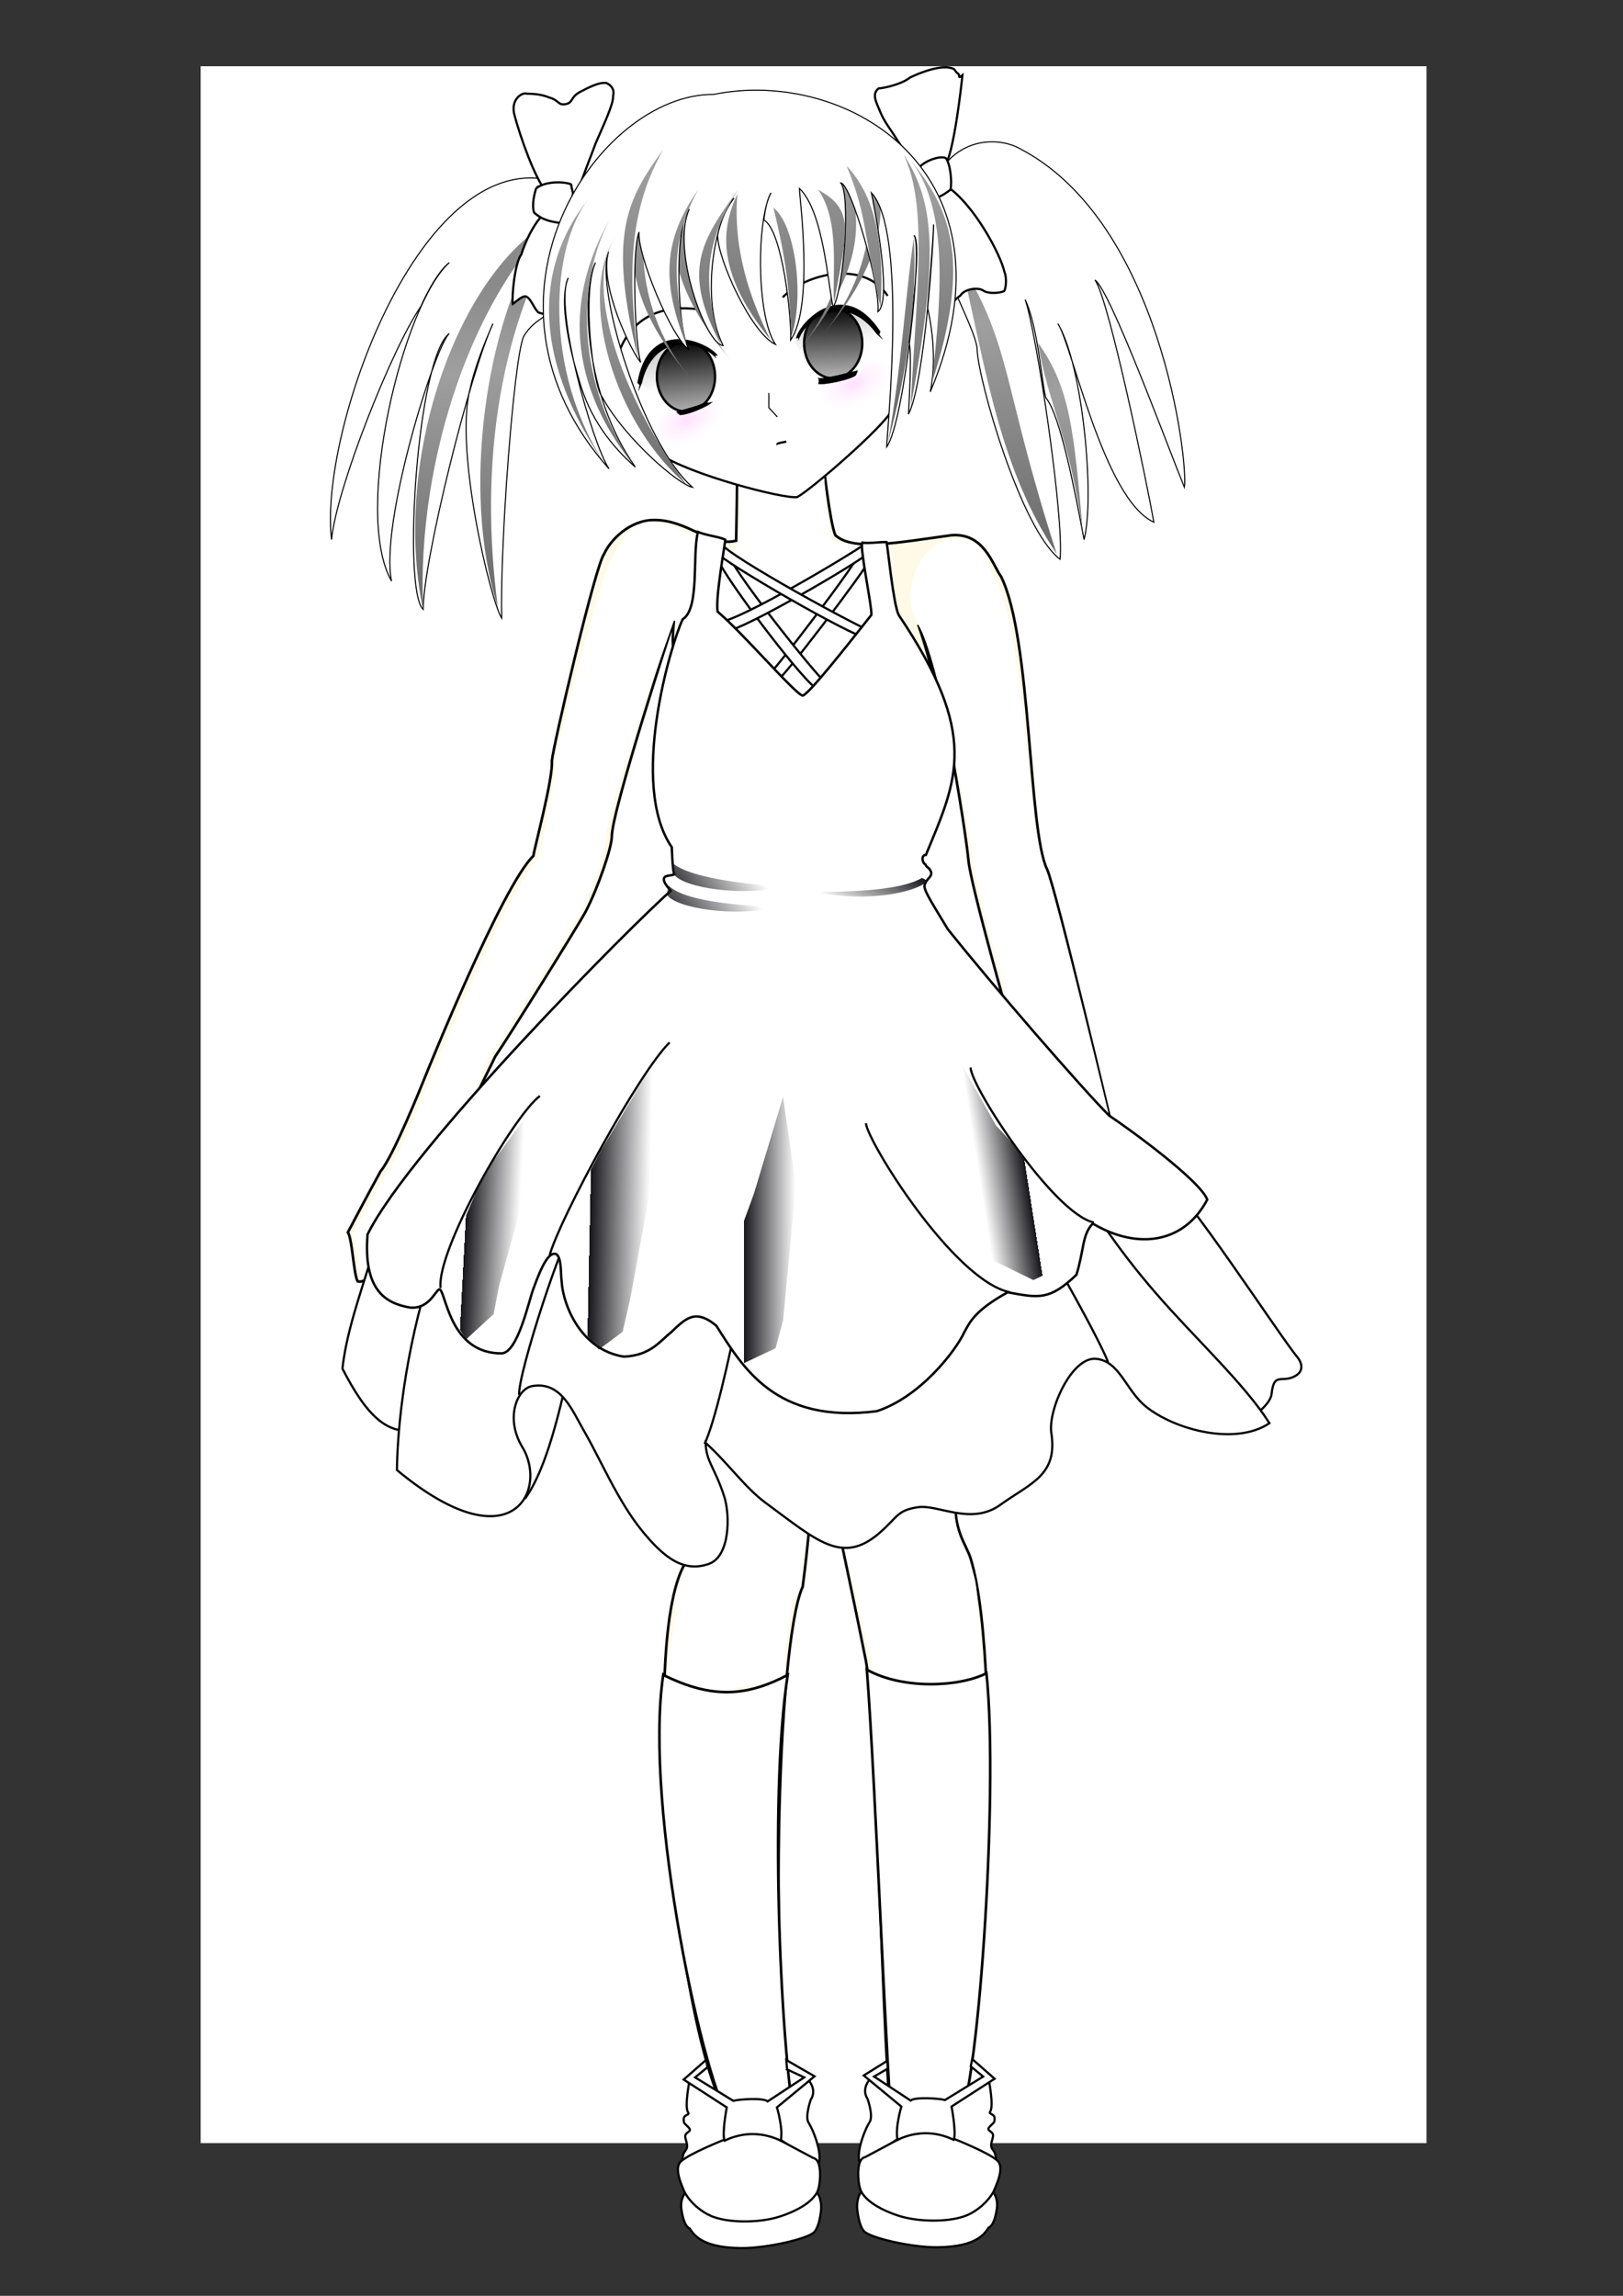 <?xml version="1.0"?><svg width="744.094" height="1052.362" xmlns="http://www.w3.org/2000/svg" xmlns:xlink="http://www.w3.org/1999/xlink">
 <rect width="100%" height="100%" fill="#333333" stroke="none"/>
 <defs>
  <linearGradient id="linearGradient31765">
   <stop stop-color="#16151a" stop-opacity="0" offset="0" id="stop31767"/>
   <stop stop-color="#16151a" offset="0" id="stop32650"/>
   <stop stop-color="#16151a" stop-opacity="0" offset="1" id="stop31769"/>
  </linearGradient>
  <linearGradient y2="0.419" y1="0.364" xlink:href="#linearGradient31765" x2="0.734" x1="0.271" id="linearGradient31771"/>
  <linearGradient id="linearGradient19428">
   <stop stop-color="#ff8fff" stop-opacity="0.28" offset="0" id="stop19430"/>
   <stop stop-color="#ffcbff" stop-opacity="0" offset="1" id="stop19432"/>
  </linearGradient>
  <radialGradient xlink:href="#linearGradient19428" r="13" id="radialGradient19434" gradientUnits="userSpaceOnUse" gradientTransform="matrix(1.259, -0.613, 0.341, 0.701, -175.874, 174.546)" fy="296.862" fx="309.5" cy="296.862" cx="309.5"/>
  <linearGradient id="linearGradient3185">
   <stop stop-color="#8a8a8a" offset="0" id="stop3187"/>
   <stop stop-color="#9f9f9f" offset="0.297" id="stop3189"/>
   <stop stop-color="#6e6e6e" offset="1" id="stop3191"/>
  </linearGradient>
  <linearGradient id="linearGradient10145">
   <stop stop-color="#c0c0c0" offset="0" id="stop10147"/>
   <stop stop-color="#fefefe" offset="1" id="stop10149"/>
  </linearGradient>
  <linearGradient id="linearGradient6635">
   <stop stop-color="#000000" offset="0" id="stop6637"/>
   <stop stop-color="#b9b9b9" offset="1" id="stop6639"/>
  </linearGradient>
  <linearGradient id="linearGradient4001">
   <stop stop-color="#fffae7" offset="0" id="stop4003"/>
   <stop stop-color="#fcddbf" offset="1" id="stop4005"/>
  </linearGradient>
  <linearGradient y2="1.039" y1="-0.031" xlink:href="#linearGradient6635" x2="0.566" x1="0.47" id="linearGradient6641"/>
  <linearGradient y2="1.017" y1="-0.035" xlink:href="#linearGradient6635" x2="0.477" x1="0.452" id="linearGradient6649"/>
  <linearGradient y2="0.553" y1="0.04" xlink:href="#linearGradient10145" x2="0.629" x1="0.448" id="linearGradient10151"/>
  <linearGradient y2="0.588" y1="0.057" xlink:href="#linearGradient10145" x2="0.469" x1="0.398" id="linearGradient10155"/>
  <linearGradient y2="0.471" y1="0.47" xlink:href="#linearGradient4001" x2="1.064" x1="1.016" id="linearGradient17188"/>
  <linearGradient y2="1.027" y1="-0.145" xlink:href="#linearGradient3185" x2="0.733" x1="0.853" id="linearGradient3183"/>
  <linearGradient y2="1.03" y1="-0.268" xlink:href="#linearGradient3185" x2="0.649" x1="0.779" id="linearGradient4068"/>
  <linearGradient y2="1.025" y1="-0.234" xlink:href="#linearGradient3185" x2="0.709" x1="0.789" id="linearGradient4072"/>
  <linearGradient y2="1.185" y1="-0.341" xlink:href="#linearGradient3185" x2="0.761" x1="0.933" id="linearGradient4076"/>
  <linearGradient y2="1.269" y1="-0.756" xlink:href="#linearGradient3185" x2="0.782" x1="1.02" id="linearGradient4080"/>
  <linearGradient y2="1.164" y1="-0.89" xlink:href="#linearGradient3185" x2="0.654" x1="0.832" id="linearGradient4084"/>
  <linearGradient y2="1.174" y1="-1.003" xlink:href="#linearGradient3185" x2="0.972" x1="1.128" id="linearGradient4088"/>
  <linearGradient y2="1.24" y1="-1.233" xlink:href="#linearGradient3185" x2="-0.077" x1="-0.364" id="linearGradient4092"/>
  <linearGradient y2="1.511" y1="-1.309" xlink:href="#linearGradient3185" x2="-0.414" x1="-0.672" id="linearGradient4096"/>
  <linearGradient y2="1.584" y1="-0.66" xlink:href="#linearGradient3185" x2="-0.273" x1="-0.471" id="linearGradient4100"/>
  <linearGradient y2="0.959" y1="-0.587" xlink:href="#linearGradient3185" x2="-0.626" x1="-0.884" id="linearGradient4104"/>
  <linearGradient y2="1.196" y1="-0.204" xlink:href="#linearGradient3185" x2="-0.347" x1="-0.499" id="linearGradient4108"/>
  <linearGradient y2="1.139" y1="-0.121" xlink:href="#linearGradient3185" x2="0.342" x1="0.075" id="linearGradient4112"/>
  <linearGradient y2="1.027" y1="-0.145" xlink:href="#linearGradient3185" x2="0.267" x1="0.147" id="linearGradient4120"/>
  <linearGradient y2="1.027" y1="-0.145" xlink:href="#linearGradient3185" x2="0.267" x1="0.147" id="linearGradient4124"/>
  <linearGradient y2="1.027" y1="-0.145" xlink:href="#linearGradient3185" x2="0.733" x1="0.853" id="linearGradient4128"/>
  <linearGradient y2="1.027" y1="-0.145" xlink:href="#linearGradient3185" x2="0.733" x1="0.853" id="linearGradient4132"/>
  <linearGradient y2="0.958" y1="0.166" xlink:href="#linearGradient3185" x2="0.403" x1="0.478" id="linearGradient5902"/>
  <linearGradient y2="0.958" y1="0.15" xlink:href="#linearGradient3185" x2="0.193" x1="0.241" id="linearGradient5906"/>
  <linearGradient y2="0.954" y1="-0.144" xlink:href="#linearGradient3185" x2="0.646" x1="0.573" id="linearGradient5910"/>
  <linearGradient y2="1.559" y1="-0.105" xlink:href="#linearGradient3185" x2="-0.916" x1="-1.07" id="linearGradient5914"/>
  <radialGradient xlink:href="#linearGradient19428" r="13" id="radialGradient12547" gradientUnits="userSpaceOnUse" gradientTransform="matrix(1.259, -0.613, 0.341, 0.701, -99.374, 157.546)" fy="296.862" fx="309.5" cy="296.862" cx="309.5"/>
  <linearGradient y2="0.478" y1="0.454" xlink:href="#linearGradient31765" x2="0.762" x1="0.306" id="linearGradient22439"/>
  <linearGradient y2="0.43" y1="0.43" xlink:href="#linearGradient31765" x2="1" x1="0.41" id="linearGradient22443"/>
  <linearGradient y2="0.542" y1="0.449" xlink:href="#linearGradient31765" x2="0.177" x1="0.519" id="linearGradient22447"/>
  <linearGradient y2="0.457" y1="0.656" xlink:href="#linearGradient31765" x2="0.832" x1="-0.089" id="linearGradient23330"/>
  <linearGradient y2="0.393" y1="0.615" xlink:href="#linearGradient31765" x2="0.828" x1="-0.113" id="linearGradient23334"/>
  <linearGradient y2="1.137" y1="0.602" xlink:href="#linearGradient31765" x2="0.198" x1="1.132" id="linearGradient23338"/>
 </defs>
 <g>
  <title>Layer 1</title>
  <g display="inline" id="layer1"/>
  <g display="inline" id="layer15">
   <rect fill="#ffffff" stroke-width="1.1" stroke-linecap="square" stroke-linejoin="round" stroke-miterlimit="4" stroke-dashoffset="0" y="30.362" x="92" width="562" id="rect5024" height="952"/>
  </g>
  <g display="inline" id="layer7">
   <path fill="#ffffff" fill-rule="evenodd" stroke="#000000" stroke-width="0.5" stroke-miterlimit="4" id="path11907" d="m271,91.362c-69.605,-49.561 -125.5,102.5 -119,156c2.173,-23.339 27.798,-87.964 41.067,-107.067c-0.231,0.397 6.183,-14.683 12.933,-19.933c-21.328,19.065 -44.352,114.469 -26.5,146c-5.5,-26.5 20,-108 26.5,-113.5c-14.833,11.119 -21.5,117.5 -12,126.5c0.062,-22.479 21.5,-108.5 32,-131c-9.396,21.308 -10.396,30.183 -10.547,30.168c-7.151,27.986 9.547,97.082 14.547,104.832c-0.77,-34 5.5,-118 10,-129c5.456,-9.572 14.5,-9.5 16,-17c9.278,-7.852 19.5,-41 15,-46z"/>
   <path fill="#ffffff" fill-rule="evenodd" stroke="#000000" stroke-width="0.5" stroke-miterlimit="4" id="path11909" d="m425.5,91.862c7.217,-29.414 31.5,-30 42.5,-23.5c64.306,33.812 76.82,143.628 75,155c-7,-17 -34,-90.5 -41,-95c6.5,8.5 24.5,96.5 27,111c-23,-10.5 -37.5,-81.5 -44,-91c11.5,19 17,80 12,99c-4,-21.5 -11,-57.5 -17.5,-65c-1.696,-4.977 -3.5,-32.5 -9.5,-45c4.945,13.5 18,100 16,119c-17.942,-13.551 -37.5,-82 -38,-96c-0.031,-10.132 -25.5,-52 -22.5,-68.5z"/>
  </g>
  <g id="layer16">
   <path fill="url(#linearGradient5902)" fill-rule="evenodd" stroke-width="1px" id="path5900" d="m262.34,94.814c-34.062,52.067 -42.774,118.933 -34.075,183.597c-20.866,-65.074 1.807,-164.116 34.075,-183.597z"/>
   <path fill="url(#linearGradient5906)" fill-rule="evenodd" stroke-width="1px" id="path5904" d="m255.562,99.564c-37.562,34.567 -64.774,109.933 -61.575,180.097c-14.866,-71.574 17.807,-158.616 61.575,-180.097z"/>
   <path fill="url(#linearGradient5910)" fill-rule="evenodd" stroke-width="1px" id="path5908" d="m440.892,121.314c11.562,50.567 17.774,93.933 43.575,132.597c-25.134,-78.074 -20.307,-94.116 -43.575,-132.597z"/>
   <path fill="url(#linearGradient5914)" fill-rule="evenodd" stroke-width="1px" id="path5912" d="m475.938,157.189c4.062,26.567 14.774,43.808 20.575,87.472c-4.134,-47.074 -5.807,-66.866 -20.575,-87.472z"/>
  </g>
  <g display="inline" id="layer9">
   <path fill="#ffffff" fill-rule="evenodd" stroke="#000000" stroke-width="1px" id="path9328" d="m250.316,87.692c-5.171,-6.099 -11.8,-25.058 -14.319,-34.471c-2.342,-7.646 3.447,-11.137 5.657,-10.253c4.154,0 7.425,0.575 10.253,1.768c4.419,1.193 3.889,3.668 7.425,3.005c3.536,-0.663 2.077,-3.226 6.717,-5.657c4.64,-2.431 8.618,-4.375 11.844,-4.066c1.989,0.84 4.022,2.652 3.182,6.01c0.221,3.889 -4.685,13.877 -7.955,21.567c-1.503,4.331 -6.85,17.28 -8.662,24.042c-3.049,1.282 -10.739,-1.503 -14.142,-1.945z"/>
   <path fill="#ffffff" fill-rule="evenodd" stroke="#000000" stroke-width="1px" id="path9330" d="m250.493,96.884c-6.055,5.259 -10.12,15.203 -11.49,19.799c-3.138,3.889 -4.464,20.285 -3.889,22.627c2.696,-2.077 4.861,-3.977 6.187,-3.359c2.386,1.326 3.094,4.773 5.48,7.248c3.27,1.237 5.436,0.928 6.187,-0.884c0.751,-4.817 5.922,-36.902 6.718,-43.134c-3.624,-1.635 -6.32,-2.077 -9.192,-2.298z"/>
   <path fill="#ffffff" fill-rule="evenodd" stroke="#000000" stroke-width="1px" id="path9334" d="m433.103,76.378c4.331,-6.276 7.822,-38.67 8.132,-41.896c-2.342,1.9 -0.972,0 -1.945,-0.707c-0.972,-0.53 -0.486,-0.442 -1.945,-2.121c-5.06,-2.563 -15.604,1.679 -20.153,3.889c-3.668,3.094 -12.463,4.994 -14.319,4.95c-3.624,2.607 -0.663,7.248 0.53,10.43c1.724,4.419 5.127,8.795 6.364,10.783c4.773,7.646 10.076,15.07 12.728,18.385c2.652,-0.398 7.336,-2.033 10.607,-3.712z"/>
   <path fill="#ffffff" fill-rule="evenodd" stroke="#000000" stroke-width="1px" id="path9336" d="m433.633,85.04c12.949,8.529 25.146,31.731 26.87,39.598c1.37,3.447 0.442,8.264 -0.177,8.839c-2.21,0.928 -7.027,1.282 -9.369,-0.177c-2.342,-1.812 -8.706,-0.928 -10.607,2.121c-4.729,3.403 -5.348,6.099 -5.48,5.834c-3.845,-5.392 -8.883,-46.757 -8.485,-52.856c1.458,-1.149 6.497,-3.049 7.248,-3.359z"/>
   <path fill="#ffffff" fill-rule="evenodd" stroke="#000000" stroke-width="1px" id="path9332" d="m433.633,72.489c-2.873,-1.503 -11.888,1.989 -12.905,5.657c-0.309,2.607 5.436,10.165 7.425,11.844c1.635,0.972 3.58,-0.044 7.601,-3.005c0.84,-3.845 -0.133,-12.109 -2.121,-14.496z"/>
   <path fill="#ffffff" fill-rule="evenodd" stroke="#000000" stroke-width="1px" id="path9326" d="m245.72,86.454c-0.707,2.519 -1.989,7.336 -0.884,10.96c3.756,3.447 7.69,4.243 13.081,4.95c2.386,-3.182 3.27,-6.143 4.243,-10.607c0.972,-4.464 0.398,-2.74 -0.354,-7.248c-2.873,-1.326 -12.021,-1.635 -16.087,1.945z"/>
  </g>
  <g display="inline" id="layer6">
   <path fill="url(#linearGradient17188)" fill-rule="evenodd" stroke="#000000" stroke-width="1.2" stroke-miterlimit="4" id="path10158" d="m338,217.362c0.038,0.337 -0.5,30.5 -0.5,30.5c-12,3 -21.928,-9.5 -37.5,-9.5c-11.5,0 -20.291,9.404 -23,15.5c-4,5 -23.5,88.5 -24,95c0.691,7.519 -8,40 -8.5,43.5c-14.326,13.884 -48.417,98.293 -49.5,101c-2,5 -14.75,36.704 -20.5,43.5c-5,9 -15,28 -15,28c2,3 2.682,19.682 4.5,22.5c7,1.5 6.5,-13.5 8,-8c0,0 -1.5,6 -2,9c0,0 6.994,10.651 18.5,11c18.5,-30 8.5,-50 8.5,-50c3.5,-12.5 28.376,-61.21 30,-65c6.5,-9.5 38.25,-60.361 41.5,-66.5c5.5,-10.5 12,-29.28 12,-34.5c0,-12 28.5,-99 28.5,-99c0,0 -1.5,13.5 0.5,14.5c0,0 -12.172,36.767 -7.5,59.5c0.5,12.5 13.042,32.563 9,41.5c4.5,6 -11,48.5 -13.5,65.5c-8.429,16.276 -15.5,97 -15.5,97l32,129.5c-4,2.5 2.5,21.5 2.5,21.5c-26,27.5 -5.5,228.5 19,259c0,0 10.669,16.401 29.5,2c-13,-55.5 -9,-221 3,-247c0,0 5.815,-42.555 3,-51c-1.5,-4.5 3,-171 3,-171l9,165c-4,13 -0.521,18.024 14,91c4.979,25.024 8.162,197.951 12,211c3,15 21.094,6.851 30,0c11,-12 22.031,-205.987 6,-258c-2.099,-6.811 -8.421,-12.982 -6.812,-30.688c0.812,-21.062 20.065,-119.881 15.812,-139.312c-1,-23 -35.193,-125.527 -34,-147c6,-14 15.31,-43.351 14.5,-54.5c-2.5,-9.5 -5.188,-33.188 -13.5,-56.5c9.188,14.688 21.87,95.011 23,108c1,11.5 20,78 20,78c0,0 38.964,87.533 45,94c11.5,8.5 20,-5 20,-5c-6,-3 -18,-40 -18,-40c0,0 -27,-114.5 -31,-123c-8.645,-18.023 -7.034,-105.625 -21,-134c-4,-5.5 -7.83,-20.365 -23,-19c-25.5,3.5 -44.842,7.301 -53,0c-2.5,-5.5 -5.5,-33 -5.5,-33c-11,8 -27,7 -39.5,5z"/>
  </g>
  <g display="inline" id="layer18">
   <path fill="#ffffff" fill-rule="evenodd" stroke-width="1.2" stroke-miterlimit="4" id="path12556" d="m309,284.362c25,15 39.5,-35 -8,-45c-11.253,-2.369 -18.291,11.404 -21,17.5c-4,5 -25,86 -25.5,92.5c0.691,7.519 -7,40.5 -7.5,44c-14.326,13.884 -48.417,97.793 -49.5,100.5c-2,5 -14.75,37.204 -20.5,44c-5,9 -15.5,28 -15.5,28c2,3 2.682,17.682 4.5,20.5c7,1.5 4.5,-12.5 6,-7c0,0 -1.5,6 -2,9c0,0 6.994,10.651 18.5,11c18.5,-30 8.5,-50 8.5,-50c3.5,-12.5 26.376,-62.21 28,-66c6.5,-9.5 38.25,-59.861 41.5,-66c5.5,-10.5 11.5,-29.28 11.5,-34.5c0,-12 31,-98.5 31,-98.5z"/>
   <path fill="#ffffff" fill-rule="evenodd" stroke-width="1.2" stroke-miterlimit="4" id="path12554" d="m437,246.862c-15.17,1.365 -25.188,24.812 -16,39.5c9.188,14.688 23.87,95.011 25,108c1,11.5 20,78 20,78c0,0 36.964,87.533 43,94c11.5,8.5 20,-5 20,-5c-6,-3 -18,-39.5 -18,-39.5c0,0 -27.5,-114.5 -31.5,-123c-8.645,-18.023 -9.034,-104.625 -23,-133c-4,-5.5 -4.33,-20.365 -19.5,-19z"/>
   <path fill="#ffffff" fill-rule="evenodd" stroke-width="1.2" stroke-miterlimit="4" id="path12552" d="m381.5,247.862c-2.5,-5.5 -4,-35.5 -4,-35.5c-11,8 -26.5,6.5 -39,4.5c1.538,1.337 0,31.5 0,31.5l-16.5,45l44,40l38,-39l-3,-43l-19.5,-3.5z"/>
   <path fill="#ffffff" fill-rule="evenodd" stroke-width="1.2" stroke-miterlimit="4" id="path16064" d="m382.75,672.362c-1.125,27.875 0.854,17.149 16.25,88.5c0.673,3.118 -0.033,16.442 -0.212,16.216c0.071,0.399 53.596,-2.351 53.584,-2.148c-0.012,0.078 -2.103,-13.106 -2.531,-18.972c-0.427,-5.867 -0.44,-10.416 -1.046,-15.568c-0.606,-5.153 -0.804,-10.909 -1.601,-15.19c-0.797,-4.281 -2.193,-7.586 -3.195,-10.837c-2.099,-6.811 -7.921,-12.982 -6.312,-30.688"/>
   <path fill="#ffffff" fill-rule="evenodd" stroke-width="1.2" stroke-miterlimit="4" id="path16068" d="m319.5,651.862c-4,2.5 -3,61.5 -3,61.5c-1.625,1.719 -1.568,4.115 -2.84,7.105c-1.272,2.99 -2.373,7.074 -3.313,11.168c-0.94,4.094 -0.719,8.697 -1.348,13.727c-0.629,5.029 -2.107,10.484 -2.444,16.281c-0.338,5.797 -1.447,18.341 -2.104,17.832c0.593,0.491 56.1,-9.846 56.19,-10.355c-0.91,0.365 -1.03,-10.218 -0.488,-14.565c0.543,-4.346 1.123,-8.33 1.74,-11.891c0.616,-3.561 0.768,-9.699 1.953,-10.353c2.4,-1.324 2.404,-5.324 3.154,-6.949c0,0 7.315,-43.805 2.125,-62.625"/>
   <path fill="#ffffff" fill-opacity="0.75" fill-rule="evenodd" stroke="#000000" stroke-width="1px" id="path23340" d="m343,479.362c9,11 31.5,25.5 31.5,25.5c0,0 25,-16.5 30,-25.5"/>
   <path fill="#ffffff" stroke-width="1.1" stroke-linecap="square" stroke-linejoin="round" stroke-miterlimit="4" stroke-dashoffset="0" id="path23344" d="m328,339.362a2.5,2.5 0 1 1 -5,0a2.5,2.5 0 1 1 5,0z"/>
   <path fill="#ffffff" stroke-width="1.1" stroke-linecap="square" stroke-linejoin="round" stroke-miterlimit="4" stroke-dashoffset="0" id="path24219" d="m414.5,339.362a2.5,2.5 0 1 1 -5,0a2.5,2.5 0 1 1 5,0z"/>
  </g>
  <g display="inline" id="layer8">
   <path fill="#ffffff" fill-rule="evenodd" stroke="#000000" stroke-width="1.2" stroke-miterlimit="4" id="path1420" d="m397.428,765.353c3.898,49.991 9.653,200.485 11.572,207.009c3,15 21.094,6.851 30,0c8.875,-6.125 19.133,-148.872 13.261,-205.37c-12.871,6.502 -38.731,7.37 -54.833,-1.639z"/>
   <path fill="#ffffff" fill-rule="evenodd" stroke="#000000" stroke-width="1.2" stroke-miterlimit="4" id="path1418" d="m304.062,767.737c-9.062,61.5 19.188,190.375 31.438,205.625c0,0 10.669,16.401 29.5,2c-6.5,-27.75 -12.75,-150 -3.875,-207.562c-18.125,9.438 -34,11.438 -57.062,-0.062z"/>
   <path fill="#ffffff" fill-rule="evenodd" stroke="#000000" stroke-width="1px" id="path5799" d="m394.212,253.332l4.419,3.359c-1.237,3.712 -41.366,56.922 -43.841,56.745l-2.652,-3.889c2.298,-1.061 41.366,-52.326 42.073,-56.215z"/>
   <path fill="#ffffff" fill-rule="evenodd" stroke="#000000" stroke-width="1px" id="path5797" d="m329.158,256.337l4.95,-2.652c-1.237,4.243 41.366,57.629 44.017,58.69l-2.828,3.712c-4.596,-0.177 -43.841,-52.149 -46.139,-59.751z"/>
   <path fill="#ffffff" fill-rule="evenodd" stroke="#000000" stroke-width="1px" id="path5795" d="m397.924,253.685c-5.127,4.773 -56.569,34.648 -64.877,35.709l-3.359,-4.243c9.192,-0.354 61.695,-31.82 66.998,-35.886l1.237,4.419z"/>
   <path fill="#ffffff" fill-rule="evenodd" stroke="#000000" stroke-width="1px" id="path5793" d="m330.572,249.089c2.828,5.657 65.761,39.952 69.473,40.482l-2.475,3.005c-7.071,-0.884 -65.938,-34.825 -68.943,-39.244c0,0 -1.186,-4.69 1.945,-4.243z"/>
   <path fill="#ffffff" fill-rule="evenodd" stroke="#000000" stroke-width="1px" id="path2248" d="m533.5,539.862c9,4.5 53.5,73 61.5,82.5c0,0 5,6 -2.5,9c-5.293,2.117 -8.5,-2 -9.5,7.5c-0.61,5.799 -11,12 -11,12l-90,-109.5l51.5,-1.5z"/>
   <path fill="#ffffff" fill-rule="evenodd" stroke="#000000" stroke-width="1px" id="path2242" d="m170,577.362c-4.75,15.5 -11.25,33.625 -13,50c10.75,20.875 20.75,32 36,27.5c2.75,-11 8.25,-46.125 15,-69.5c-5.75,-9.375 -24.25,-11.5 -38,-8z"/>
   <path fill="#ffffff" fill-rule="evenodd" stroke="#000000" stroke-width="1px" id="path2254" d="m241.5,685.862c13,-19.5 18.5,-59.5 21.5,-64l1,0.5l-18.5,-20l-31,51l27,32.5z"/>
   <path fill="#ffffff" fill-rule="evenodd" stroke="#000000" stroke-width="1px" id="path2244" d="m262,474.362c-71.009,67.848 -79.873,172.149 -80,199.5c52.767,43.765 69.389,9.07 57.5,-10.5c-8.035,-13.226 -2.477,-26.794 4.5,-28c13.273,-2.294 18.215,10.966 24,21c7.638,13.248 15.322,31.816 26.5,45.5c10.231,12.524 19.125,19 30.5,15c9.615,-3.381 9.875,-22.125 7,-31c-4.278,-13.205 -8.25,-15.75 -8.5,-24.5c10.25,9.25 18.031,20.537 27.5,27.5c23.336,17.16 34.989,28.59 52,14c8.671,-7.437 8.144,-10.609 18,-12c9.138,-1.29 24.25,8.5 37.5,-1c14.189,-10.173 26.51,-13.617 23.5,-33c-1.612,-10.376 9.266,-35.033 20.5,-34c10.875,1 13.637,14.501 23,22c13.093,10.486 40.875,18 56.5,7.5c-11.375,-18 -34.125,-38.875 -52,-59.5c-37.48,-43.247 -44.977,-71.395 -83.5,-125c-16.36,-22.765 -165.169,-11.971 -184.5,6.5z"/>
   <path fill="#ffffff" fill-opacity="0.75" fill-rule="evenodd" stroke="#000000" stroke-width="1px" id="path2250" d="m238,639.362c-0.5,-10 20.5,-74 26,-79.5"/>
   <path fill="#ffffff" fill-opacity="0.75" fill-rule="evenodd" stroke="#000000" stroke-width="1px" id="path2256" d="m508,624.362c-4,-11 -39,-74 -45.5,-78"/>
   <path fill="#ffffff" fill-opacity="0.75" fill-rule="evenodd" stroke="#000000" stroke-width="1px" id="path2252" d="m323,661.862c9,-18.5 26.5,-114 25.5,-122.5"/>
   <path fill="#ffffff" fill-rule="evenodd" stroke="#000000" stroke-width="1.1" stroke-miterlimit="4" id="path14547" d="m320,243.862c4.168,1.658 9.599,2.124 12.5,3.5c0,1.768 -4.597,26.615 -3.5,33c11.88,10.097 35.517,37.771 39,38.5c2.776,-0.686 18.968,-21.121 31.5,-37c0.334,-3.858 -5.345,-30.057 -4.177,-33.138c2.695,0.524 7.987,-0.379 11.146,-0.221c0.589,2.74 3.1,28.411 5.53,33.359c37.255,55.329 26.897,75.188 12.5,110c-2.377,0.164 -1.668,3.737 -0.263,4.323c0.875,2 1.568,0.896 2.702,3.677c0.25,2.25 -1.913,2.712 -2.939,5.5c-0.85,2.081 1.749,6.021 10.5,20.5c21.125,26.5 61.574,73.062 74,85.5c9.421,6.251 41.572,29.661 45,38.5c-10.714,20.33 -32.197,23.058 -52.5,11c-4.924,5.089 -3.937,12.089 -7.5,23.5c-12.225,11.587 -16.857,10.744 -31.5,8c-15.173,8.393 -17.374,13.714 -20,18.5c-3.686,7.968 -19.735,29.325 -40,36c-46.428,5.968 -61.451,-20.101 -73.586,-39.177c-9.836,-8.116 -14.2,-3.152 -20.914,3.177c-4.77,3.677 -9.177,10.511 -21.5,11c-20.278,-3.223 -27.998,-24.518 -28.5,-34.5c-0.502,-3.442 0.043,-10.9 -2.5,-12.5c-3.073,-1.246 -6.371,4.448 -10.5,16c-2.007,5.188 -7.057,29.198 -14.5,29.5c-22.469,0.125 -25.101,-24.634 -28,-29c-1.661,-2.422 -4.034,8.895 -14,8c-11.38,-1.956 -21.459,-8.055 -19.5,-33.5c19.757,-40.063 122.554,-143.183 139,-157.5c-2.616,-3.237 -3.534,-4.576 -3,-6c0.53,-1.414 5.69,-0.959 4.5,-2c-0.707,-2.121 -1,-12 -1,-12c-19.672,-28.53 -0.513,-92.973 5,-104.5c7.955,-4.95 4.246,-29.991 7,-40z"/>
   <path fill="#ffffff" fill-opacity="0.75" fill-rule="evenodd" stroke="#000000" stroke-width="1px" id="path1355" d="m202,590.362c-2,-17 33,-78.5 45.5,-88"/>
   <path fill="#ffffff" fill-opacity="0.75" fill-rule="evenodd" stroke="#000000" stroke-width="1px" id="path1357" d="m252,575.362c4.5,-16.5 41,-84 55,-97.5"/>
   <path fill="#ffffff" fill-opacity="0.75" fill-rule="evenodd" stroke="#000000" stroke-width="1px" id="path2236" d="m463,592.362c-26,-5.5 -65.5,-69.5 -66,-77.5"/>
   <path fill="#ffffff" fill-opacity="0.75" fill-rule="evenodd" stroke="#000000" stroke-width="1px" id="path2238" d="m501.5,560.362c-18.5,-4 -56.5,-62.5 -56.5,-71"/>
  </g>
  <g id="layer19">
   <path fill="url(#linearGradient31771)" fill-rule="evenodd" stroke-width="1px" id="path30890" d="m252.821,495.862l-31.414,42.793c0,0 -7.439,18.418 -10.586,24.707c-3.166,6.329 -3,7.125 -5,12c-2,4.875 -5.443,17.745 -2.889,21.743l10.768,16.854l12.621,-11.596l2.5,-13l17.5,-63l6.5,-30.5z"/>
   <path fill="url(#linearGradient22439)" fill-rule="evenodd" stroke-width="1px" id="path22437" d="m298.032,489.659l-22.336,37.356c0,0 -21.328,40.562 -23.023,46.731c3.932,2.291 3.123,1.831 4.613,2.002c-0.76,7.171 2.411,23.819 6.37,28.605c2.061,4.216 10.872,14.26 10.872,14.26l10.955,-8.142l3.45,-15.122l23.388,-126.793l-14.288,21.104z"/>
   <path fill="url(#linearGradient22443)" fill-rule="evenodd" stroke-width="1px" id="path22441" d="m358.978,502.891l-13.246,44.025c0,0 -8.518,23.828 -11.455,30.125c-3.082,6.607 -7.446,23.32 -9.933,26.197c3.288,1.98 7.169,6.485 9.342,10.957c2.923,3.973 7.321,10.696 7.321,10.696l14.557,-6.905l3.466,-12.823l5.876,-62.144l-5.927,-40.128z"/>
   <path fill="url(#linearGradient22447)" fill-rule="evenodd" stroke-width="1px" id="path22445" d="m438.263,483.213l18.352,32.664c0,0 14.736,15.096 18.57,23.56c4.023,8.881 15.707,12.331 19.327,18.795c3.619,6.464 1.786,17.937 -4.446,20.862l-16.323,7.661l-19.002,-9.282l-4.524,-17.238l-10.145,-66.213l-1.809,-10.809z"/>
   <path fill="url(#linearGradient23330)" fill-rule="evenodd" stroke-width="1px" id="path22449" d="m307.768,395.106l1.061,5.48c4.243,6.718 33.059,10.276 48.437,6.01c-5.657,-0.884 -40.659,-2.828 -49.497,-11.491z"/>
   <path fill="url(#linearGradient23334)" fill-rule="evenodd" stroke-width="1px" id="path23332" d="m306.531,405.936l-0.884,4.066c4.243,6.717 33.059,10.276 48.437,6.01c-5.657,-0.884 -38.714,-1.414 -47.553,-10.076z"/>
   <path fill="url(#linearGradient23338)" fill-rule="evenodd" stroke-width="1px" id="path23336" d="m426.652,399.075l-0.433,3.889c-5.557,6.718 -30.216,10.452 -50.355,6.187c7.409,-0.884 43.102,0.53 50.789,-10.076z"/>
  </g>
  <g display="inline" id="layer10">
   <g id="g20794">
    <path fill="#ffffff" fill-rule="evenodd" stroke="#000000" stroke-width="1px" id="path15506" d="m396.25,1003.862c-3,1 -3.5,6.5 -3.25,8.75c0.443,3.983 1.371,8.371 3.25,10.25c3,3 21.75,7.358 33.5,7.25c19.006,-0.172 22,-7 23.5,-9c2.25,-1 3.224,-5.219 3.75,-8.5c1.003,-6.261 -3,-9.25 -3,-9.25l-24.75,10.75l-33,-10.25z"/>
    <path fill="#ffffff" fill-rule="evenodd" stroke="#000000" stroke-width="1px" id="path15502" d="m453.25,952.862c0,0 2.465,12.427 0.75,15c-1,1.5 2,0.738 2,3.25c0,2.25 -0.521,1.691 -2.5,4c-1.5,1.75 2.25,1.75 1.75,4.25c-0.606,3.032 -1.654,4.278 0.25,6.5c1.5,1.75 1.25,7.25 1.25,7.25l-20.25,-12.25l-1.5,-16.75l18.25,-11.25z"/>
    <path fill="#ffffff" fill-rule="evenodd" stroke="#000000" stroke-width="1px" id="path15500" d="m399.25,952.612c0,0 -4.75,4.5 -1.5,9.5c0,0 2.75,7.75 1,10.5c-2.767,4.348 -6.75,15.75 -4.25,19.25l18.75,-12.5c0.25,-1.25 1.75,-14.5 1.75,-14.5l-15.75,-12.25z"/>
    <path fill="#ffffff" fill-rule="evenodd" stroke="#000000" stroke-width="1px" id="path15504" d="m396.5,988.862c-4.25,0.75 -3.271,12.459 -1.75,15.5c3.25,6.5 14.25,10.5 18.75,11.75c8.768,2.436 22.418,2.523 30,-0.75c4.647,-2.007 9.496,-6.169 12,-10.75c1.75,-4 5,-11.25 1.75,-14.25c-3.944,-3.641 -20,-10 -20,-10c-5.5,-4.25 -22,-3 -25.75,0.5l-15,8z"/>
    <path fill="#ffffff" fill-rule="evenodd" stroke="#000000" stroke-width="1px" id="path15498" d="m406.982,948.216l-6.232,3.646l16.75,11c1.75,-1.75 13.25,-1 15.75,-0.25l17.5,-10.75l-5.707,-4.677l0.707,-3.323l10.25,9l-19.75,12.75c0,0 2.315,12.079 1,15.25c-8.872,-4.296 -18,-3.75 -25.75,0c-1.206,-5.628 1.75,-15.25 1.75,-15.25l-17.25,-14.25l10.836,-6.75l0.146,3.604z"/>
   </g>
   <g display="inline" transform="matrix(-1, 0, 0, 1, 769.444, 0.381)" id="g20801">
    <path fill="#ffffff" fill-rule="evenodd" stroke="#000000" stroke-width="1px" id="path20803" d="m396.25,1003.862c-3,1 -3.5,6.5 -3.25,8.75c0.443,3.983 1.371,8.371 3.25,10.25c3,3 21.75,7.358 33.5,7.25c19.006,-0.172 22,-7 23.5,-9c2.25,-1 3.224,-5.219 3.75,-8.5c1.003,-6.261 -3,-9.25 -3,-9.25l-24.75,10.75l-33,-10.25z"/>
    <path fill="#ffffff" fill-rule="evenodd" stroke="#000000" stroke-width="1px" id="path20805" d="m453.25,952.862c0,0 2.465,12.427 0.75,15c-1,1.5 2,0.738 2,3.25c0,2.25 -0.521,1.691 -2.5,4c-1.5,1.75 2.25,1.75 1.75,4.25c-0.606,3.032 -1.654,4.278 0.25,6.5c1.5,1.75 1.25,7.25 1.25,7.25l-20.25,-12.25l-1.5,-16.75l18.25,-11.25z"/>
    <path fill="#ffffff" fill-rule="evenodd" stroke="#000000" stroke-width="1px" id="path20807" d="m399.25,952.612c0,0 -4.75,4.5 -1.5,9.5c0,0 2.75,7.75 1,10.5c-2.767,4.348 -6.75,15.75 -4.25,19.25l18.75,-12.5c0.25,-1.25 1.75,-14.5 1.75,-14.5l-15.75,-12.25z"/>
    <path fill="#ffffff" fill-rule="evenodd" stroke="#000000" stroke-width="1px" id="path20809" d="m396.5,988.862c-4.25,0.75 -3.271,12.459 -1.75,15.5c3.25,6.5 14.25,10.5 18.75,11.75c8.768,2.436 22.418,2.523 30,-0.75c4.647,-2.007 9.496,-6.169 12,-10.75c1.75,-4 5,-11.25 1.75,-14.25c-3.944,-3.641 -20,-10 -20,-10c-5.5,-4.25 -22,-3 -25.75,0.5l-15,8z"/>
    <path fill="#ffffff" fill-rule="evenodd" stroke="#000000" stroke-width="1px" id="path20811" d="m408.573,948.216l-7.823,3.646l16.75,11c1.75,-1.75 13.25,-1 15.75,-0.25l17.5,-10.75l-5.707,-4.677l0.707,-3.323l10.25,9l-19.75,12.75c0,0 2.315,12.079 1,15.25c-8.872,-4.296 -18,-3.75 -25.75,0c-1.206,-5.628 1.75,-15.25 1.75,-15.25l-17.25,-14.25l12.957,-7.457l-0.384,4.311z"/>
   </g>
  </g>
  <g display="inline" id="layer2">
   <path fill="#ffffff" fill-rule="evenodd" stroke="#000000" stroke-width="1px" id="path1337" d="m302,207.862c13.5,9.5 57.16,20.936 63.5,20c6.5,-3.5 40,-32.5 43.5,-40c4,-5.5 8.5,-74.5 8.5,-74.5c-23,-84.5 -161.5,-54.5 -149.5,37.5c0,0 24.657,44.542 34,57z"/>
  </g>
  <g display="inline" id="layer13">
   <path fill="#ffffff" fill-rule="evenodd" stroke-width="1px" id="path4135" d="m295.5,166.862c-6,-21.5 -11.34,-74.564 -5,-75.5c0.812,-0.438 5.719,65.859 14.814,71.449c-3.904,-23.41 0.52,-70.293 0.451,-69.293c-0.069,1 7.426,57.82 14.162,63.816c-3.764,-29.004 0.854,-67.598 2.447,-65.723c2.303,2.71 5.164,52.219 14.307,66.09c-2.65,-15.023 -1.643,-68.73 -2.26,-68.246c-0.78,0.612 14.434,52.555 24.748,67.27c-10.186,-34.285 -5.107,-83.926 -0.67,-71.863c1,-1.375 12.188,48.219 11.406,68.633c7.719,-21.586 6.815,-67.269 5.594,-65.945c-0.375,0.406 21.125,35.984 18.844,54.586c13.109,-18.949 10.186,-47.239 10.535,-46.974c0.387,0.294 12.621,18.2 12.621,18.2c-23,-84.5 -161.5,-54.5 -149.5,37.5c0,0 18.157,3.542 27.5,16z"/>
  </g>
  <g id="layer17">
   <path fill="url(#radialGradient19434)" stroke-width="0.999" stroke-linecap="square" stroke-linejoin="round" stroke-miterlimit="4" stroke-dashoffset="0" id="path18553" d="m330.734,185.201a15.733,8.541 0 1 1 -31.467,15.325a15.733,8.541 0 1 1 31.467,-15.325z"/>
   <path fill="url(#radialGradient12547)" stroke-width="0.999" stroke-linecap="square" stroke-linejoin="round" stroke-miterlimit="4" stroke-dashoffset="0" id="path12545" d="m407.234,168.201a15.733,8.541 0 1 1 -31.467,15.325a15.733,8.541 0 1 1 31.467,-15.325z"/>
  </g>
  <g display="inline" id="layer5">
   <path fill="url(#linearGradient10151)" fill-rule="evenodd" stroke-width="1px" id="path9270" d="m293.626,175.373c0,0 10.43,11.667 16.971,14.319l15.38,-4.773c3.005,-3.005 1.768,-22.627 1.768,-22.627c-14.672,-10.43 -31.113,-6.718 -34.118,13.081z"/>
   <path fill="url(#linearGradient10155)" fill-rule="evenodd" stroke-width="1px" id="path10153" d="m400.858,152.233c0,0 -3.674,15.212 -8.184,20.641l-15.809,3.066c-4.069,-1.227 -12.256,-19.103 -12.256,-19.103c7.998,-16.128 24.24,-20.629 36.249,-4.604z"/>
   <path fill="url(#linearGradient6641)" stroke="#000000" stroke-width="1.1" stroke-linecap="square" stroke-linejoin="round" stroke-miterlimit="4" stroke-dashoffset="0" id="path4010" d="m327.443,168.775a12.943,15.58 0 1 1 -25.887,7.673a12.943,15.58 0 1 1 25.887,-7.673z"/>
   <path fill="url(#linearGradient6649)" stroke="#000000" stroke-width="1.1" stroke-linecap="square" stroke-linejoin="round" stroke-miterlimit="4" stroke-dashoffset="0" id="path4885" d="m394.943,153.525a12.943,15.58 0 1 1 -25.887,7.673a12.943,15.58 0 1 1 25.887,-7.673z"/>
  </g>
  <g display="inline" id="layer4">
   <path fill="#000000" fill-rule="evenodd" stroke="#000000" stroke-width="0.1" stroke-miterlimit="4" id="path3114" d="m292.75,179.112l1.5,-3.5c5.25,-23.125 26.577,-19.977 34.125,-11.375c-0.375,-0.5 -1,-1.625 0.625,-1.25c-4.221,-6.206 -31.625,-17.875 -36.75,12.5l1,1l-0.5,2.625z"/>
   <path fill="#000000" fill-rule="evenodd" stroke="#000000" stroke-width="0.1" stroke-miterlimit="4" id="path3116" d="m404.596,155.555l-2.771,-2.612c-14.034,-19.115 -32.338,-7.725 -35.831,3.173c0.145,-0.608 0.269,-1.889 -1.072,-0.897c1.397,-7.375 21.877,-29.001 38.687,-3.188l-0.518,1.316l1.505,2.208z"/>
   <path fill="#000000" fill-rule="evenodd" stroke="#000000" stroke-width="0.1" stroke-miterlimit="4" id="path3118" d="m310.066,188.808c2.475,-1.061 12.473,-3.026 13.435,-4.95c0.177,1.414 3.182,0.354 3.182,0.354c-2.298,2.298 -11.844,6.187 -15.026,6.01c0,0 -0.966,-0.789 -1.591,-1.414z"/>
   <path fill="#000000" fill-rule="evenodd" stroke="#000000" stroke-width="0.1" stroke-miterlimit="4" id="path3120" d="m393.225,169.834c-2.641,0.524 -16.243,4.378 -18.123,3.335c0.654,1.267 0.05,2.797 0.05,2.797c3.195,0.597 14.682,-1.945 17.207,-3.889c0,0 0.704,-1.374 0.867,-2.243z"/>
   <path fill="none" fill-opacity="0.75" fill-rule="evenodd" stroke="#000000" stroke-width="1px" id="path3122" d="m282.489,165.297c6.01,-21.567 22.981,-25.809 38.891,-23.335"/>
   <path fill="none" fill-opacity="0.75" fill-rule="evenodd" stroke="#000000" stroke-width="1px" id="path3124" d="m358.857,136.305c9.9,-10.607 37.123,-17.678 48.083,-0.707"/>
   <path fill="none" fill-opacity="0.75" fill-rule="evenodd" stroke="#000000" stroke-width="0.5" stroke-miterlimit="4" id="path3126" d="m352.493,180.146l0,6.718l3.889,4.243"/>
  </g>
  <g id="layer14">
   <path fill="none" fill-opacity="0.75" fill-rule="evenodd" stroke="#000000" stroke-width="1px" id="path5017" d="m356.5,203.862c-0.674,-0.847 2.705,-1.014 4,-1.5"/>
  </g>
  <g id="layer12">
   <path fill="url(#linearGradient4120)" fill-rule="evenodd" stroke-width="1px" id="path4114" d="m373.41,60.439c18.562,17.439 22.274,65.04 -7.425,100.347c41.366,-48.172 26.693,-81.764 7.425,-100.347z"/>
   <path fill="url(#linearGradient4124)" fill-rule="evenodd" stroke-width="1px" id="path4122" d="m384.66,52.939c18.562,17.439 22.274,65.04 -7.425,100.347c41.366,-48.172 26.693,-81.764 7.425,-100.347z"/>
   <path fill="url(#linearGradient4128)" fill-rule="evenodd" stroke-width="1px" id="path4126" d="m309.34,73.189c-18.562,17.439 -22.274,65.04 7.425,100.347c-41.366,-48.172 -26.693,-81.764 -7.425,-100.347z"/>
   <path fill="url(#linearGradient4132)" fill-rule="evenodd" stroke-width="1px" id="path4130" d="m327.84,64.939c-18.562,17.439 -22.274,65.04 7.425,100.347c-41.366,-48.172 -26.693,-81.764 -7.425,-100.347z"/>
  </g>
  <g display="inline" id="layer3">
   <path fill="#ffffff" fill-rule="evenodd" stroke="#000000" stroke-width="0.5" stroke-miterlimit="4" id="path1342" d="m425.25,141.125c0,0 5.099,19.727 1.25,38.5c42.445,-100.516 -38.084,-148.828 -99.312,-136.344c-52.955,-0.45 -117.07,93.86 -47.969,171.625c-7.567,-11.131 -25.411,-74.198 -18.719,-87.531c-5.693,13.669 4.719,45.875 4.719,45.875c4.97,18.764 15.525,31.575 26.062,40.844c-23.5,-33 -24.781,-80.232 -18.281,-93.732c-6.307,13.589 -1.167,56.638 3,61.5c11,20 35.582,40.514 41.5,41.5c-23,-20 -44.938,-91.438 -38.5,-108c-4.562,15.438 10.674,46.19 14.75,50.75c-2.5,-7 -4.308,-50.876 -0.75,-59.75c-1,10.25 14.971,48.647 23,54c-5.5,-7.75 -7.138,-56.856 0,-64.5c-8.5,18.75 7.983,62.5 15.5,62.5c-10.75,-21.25 -3.5,-59 5,-67.5c-5.921,7.537 -7.5,17 -7.5,17c0,11 15.548,44.968 26.5,50c-9,-13.5 -8.5,-58 -2,-69.5c-2.629,4.436 -3.25,12.5 -3.25,12.5c8.5,4.75 12.75,45 12.25,55c10.775,-15.6 3.984,-65.818 4,-69.5c11.25,10.75 13.125,45.062 15.5,54.5c5.141,-9.5 7.869,-51.83 3.5,-57c4.75,0.5 18.25,47.5 17,59c7.29,-5.302 -3,-54.5 -3,-54.5c16.5,17.5 7.312,108.312 7,116.5c8.188,-11.312 16.75,-93.25 12.5,-97c4.025,3.131 -2.5,49 -2.5,49c2,1 0,33 0,33c7.5,-14.25 11.75,-82.75 11.5,-87c0.073,4.995 -2.75,38.263 -2.75,38.263z"/>
  </g>
  <g display="inline" id="layer11">
   <path fill="url(#linearGradient3183)" fill-rule="evenodd" stroke-width="1px" id="path2302" d="m270.822,89.99c-18.562,21.567 -22.274,80.433 7.425,124.097c-41.366,-59.574 -26.693,-101.116 -7.425,-124.097z"/>
   <path fill="url(#linearGradient4068)" fill-rule="evenodd" stroke-width="1px" id="path4066" d="m279.509,100.752c-13.062,24.067 -18.024,70.183 10.675,112.097c-36.866,-46.324 -24.693,-87.616 -10.675,-112.097z"/>
   <path fill="url(#linearGradient4072)" fill-rule="evenodd" stroke-width="1px" id="path4070" d="m283.825,106.591c-18.312,21.567 1.226,75.683 30.925,115.597c-36.366,-31.324 -50.443,-92.366 -30.925,-115.597z"/>
   <path fill="url(#linearGradient4076)" fill-rule="evenodd" stroke-width="1px" id="path4074" d="m304.04,68.604c-14.562,26.067 -16.774,52.183 -11.575,95.347c-13.616,-55.824 -5.443,-72.116 11.575,-95.347z"/>
   <path fill="url(#linearGradient4080)" fill-rule="evenodd" stroke-width="1px" id="path4078" d="m320.217,86.819c-13.062,23.317 -11.524,41.933 -5.325,71.847c-11.366,-28.324 -11.443,-48.116 5.325,-71.847z"/>
   <path fill="url(#linearGradient4084)" fill-rule="evenodd" stroke-width="1px" id="path4082" d="m338.317,87.083c-14.812,23.817 -16.774,41.433 -7.825,70.847c-17.866,-33.574 -9.443,-47.116 7.825,-70.847z"/>
   <path fill="url(#linearGradient4088)" fill-rule="evenodd" stroke-width="1px" id="path4086" d="m338.073,88.962c-2.062,24.817 5.476,47.433 15.175,66.847c-23.866,-29.324 -23.443,-49.616 -15.175,-66.847z"/>
   <path fill="url(#linearGradient4092)" fill-rule="evenodd" stroke-width="1px" id="path4090" d="m354.577,95.169c5.062,21.067 7.024,32.433 8.325,58.847c5.866,-17.824 1.943,-50.866 -8.325,-58.847z"/>
   <path fill="url(#linearGradient4096)" fill-rule="evenodd" stroke-width="1px" id="path4094" d="m375.09,86.987c10.312,14.317 6.274,39.433 7.325,51.597c6.116,-33.574 9.443,-42.366 -7.325,-51.597z"/>
   <path fill="url(#linearGradient4100)" fill-rule="evenodd" stroke-width="1px" id="path4098" d="m388.129,76.026c9.562,22.817 7.774,32.183 15.575,64.847c1.866,-30.574 -2.807,-51.366 -15.575,-64.847z"/>
   <path fill="url(#linearGradient4104)" fill-rule="evenodd" stroke-width="1px" id="path4102" d="m418.935,109.032c1.562,25.067 -1.976,57.933 -11.925,94.097c6.116,-32.824 8.193,-68.866 11.925,-94.097z"/>
   <path fill="url(#linearGradient4108)" fill-rule="evenodd" stroke-width="1px" id="path4106" d="m416.126,71.782c18.562,21.567 16.009,60.458 11.059,103.945c18.738,-57.806 8.21,-80.964 -11.059,-103.945z"/>
   <path fill="url(#linearGradient4112)" fill-rule="evenodd" stroke-width="1px" id="path4110" d="m414.358,70.898c11.137,23.688 5.834,61.342 3.182,115.435c12.728,-69.12 11.314,-92.808 -3.182,-115.435z"/>
  </g>
 </g>
</svg>